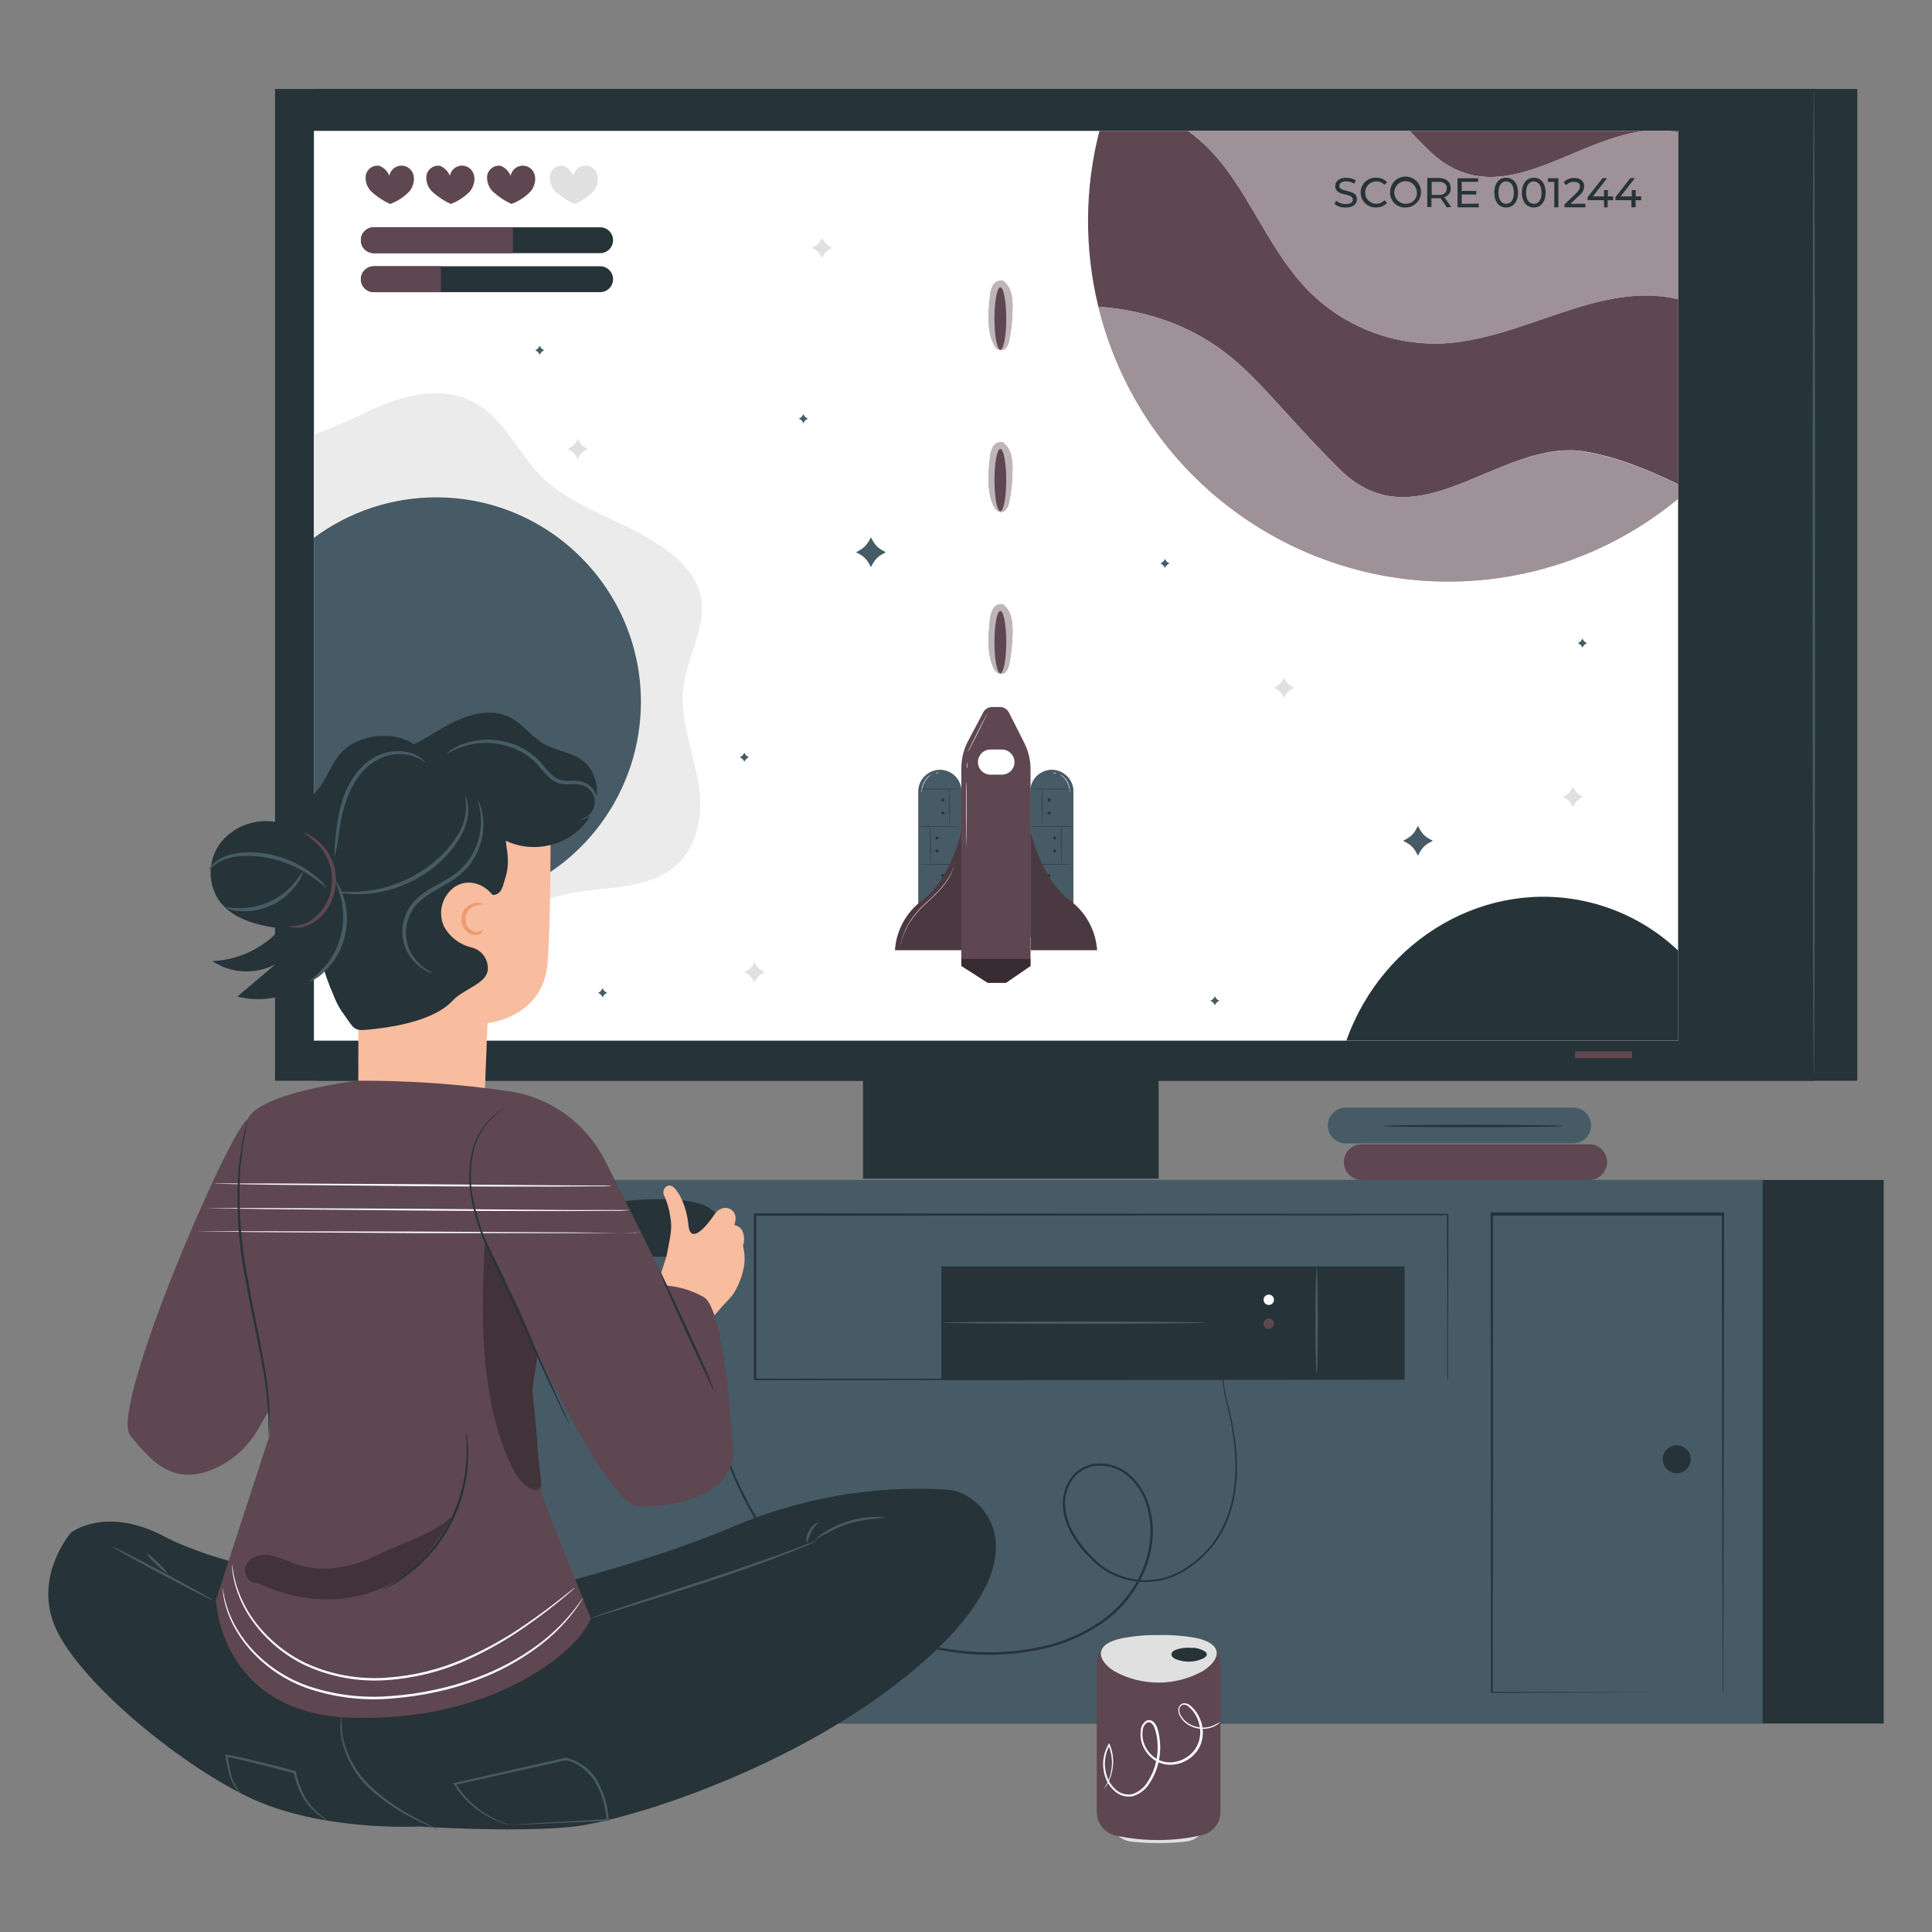 <?xml version="1.0" encoding="UTF-8"?>
<svg xmlns="http://www.w3.org/2000/svg" id="uuid-c11bdc8e-ed9c-4bff-8d28-795d644dba48" viewBox="0 0 500 500">
  <rect x="0" y="0" width="500" height="500" fill="#808080" stroke="none"/>
  <defs>
    <style>.uuid-f61de275-f380-4f51-945d-324074ee5904{opacity:.6;}.uuid-dfbd1ce9-da7d-481c-8c0c-166518b81067{fill:#f8bc9e;}.uuid-ff55aa38-3283-4b4d-9b7c-66d04f8b2954{fill:#fff;}.uuid-429458af-f05d-4bcc-a7e0-f0a11ec6ffc1{fill:#fbfbfb;}.uuid-2c76b6f6-48b0-4219-a8e7-59b2cdcf3a4b{opacity:.4;}.uuid-fc681eca-9706-421d-8d10-c62dbc905924{opacity:.2;}.uuid-b367e1f5-e131-478c-8691-2f8d1aa6dffb{fill:#e0e0e0;}.uuid-65f6c8fb-ce1f-4e36-a1a0-32694a1c85b3{opacity:.3;}.uuid-d864a11a-e334-4a1f-bcb0-f71a593fa4a0{fill:#ebebeb;}.uuid-23271ef2-6a0c-4870-9f8b-4fd1d6c92081{fill:#010101;}.uuid-067c153b-4617-4e92-a950-434ac7c6fbd2{fill:#263339;}.uuid-f3622acf-bf0f-4f4e-a855-ac6eb5cb1927{fill:#465b65;}.uuid-ad007aa2-509e-438b-995a-5128d454607e{fill:#5e4751;}.uuid-9df4ddfb-538f-48d5-8394-a762d85de4c7{fill:#ec9b6f;}</style>
  </defs>
  <g id="uuid-ba1f2075-099f-48f3-9e04-b3796b763a14">
    <path class="uuid-ad007aa2-509e-438b-995a-5128d454607e" d="M411.29,305.38h-58.89c-2.55,0-4.62-2.07-4.62-4.62h0c0-2.55,2.07-4.62,4.62-4.62h58.89c2.55,0,4.62,2.07,4.62,4.62h0c0,2.55-2.07,4.62-4.62,4.62h0Z"></path>
    <path class="uuid-f3622acf-bf0f-4f4e-a855-ac6eb5cb1927" d="M407.15,295.9h-58.88c-2.55,0-4.62-2.07-4.63-4.63h0c0-2.55,2.08-4.62,4.63-4.62h58.88c2.55,0,4.62,2.06,4.63,4.62h0c0,2.55-2.07,4.62-4.63,4.63Z"></path>
    <path class="uuid-067c153b-4617-4e92-a950-434ac7c6fbd2" d="M404.49,291.4c0,.17-10.42.31-23.28.31s-23.28-.14-23.28-.31,10.42-.31,23.28-.31,23.28.14,23.28.31Z"></path>
    <rect class="uuid-067c153b-4617-4e92-a950-434ac7c6fbd2" x="119.62" y="305.38" width="367.88" height="140.66"></rect>
    <rect class="uuid-f3622acf-bf0f-4f4e-a855-ac6eb5cb1927" x="88.29" y="305.38" width="367.88" height="140.66"></rect>
    <path class="uuid-067c153b-4617-4e92-a950-434ac7c6fbd2" d="M374.55,357.08v-11.28c0-7.31,0-17.98-.09-31.47l.18.18-179.25.13h0l.31-.31v42.75l-.3-.31,127.85.14,37.7.08h13.7-13.56l-37.63.08-128.06.13h-.31v-43.19h.32l179.25.12h.19v.19c0,13.54-.08,24.25-.11,31.58v10.47c0,.5-.19.71-.19.71Z"></path>
    <rect class="uuid-067c153b-4617-4e92-a950-434ac7c6fbd2" x="243.61" y="327.75" width="119.9" height="29.33"></rect>
    <path class="uuid-f3622acf-bf0f-4f4e-a855-ac6eb5cb1927" d="M340.75,355.7c-.17,0-.31-6.17-.31-13.79s.14-13.8.31-13.8.31,6.17.31,13.8-.13,13.79-.31,13.79Z"></path>
    <path class="uuid-f3622acf-bf0f-4f4e-a855-ac6eb5cb1927" d="M311.85,342.31c0,.17-15.22.31-34,.31s-34.01-.14-34.01-.31,15.23-.31,34.01-.31,34,.13,34,.31Z"></path>
    <path class="uuid-429458af-f05d-4bcc-a7e0-f0a11ec6ffc1" d="M327.51,335.34c-.58.47-.67,1.32-.2,1.89.47.58,1.32.67,1.89.2.58-.47.67-1.32.2-1.89-.36-.44-.96-.61-1.49-.42"></path>
    <path class="uuid-ad007aa2-509e-438b-995a-5128d454607e" d="M327.51,341.47c-.6.46-.71,1.32-.25,1.92.46.6,1.32.71,1.92.25.6-.46.71-1.32.25-1.92-.35-.46-.96-.65-1.52-.47"></path>
    <path class="uuid-067c153b-4617-4e92-a950-434ac7c6fbd2" d="M320.79,346.93c-.98.66-1.82,1.52-2.46,2.53-.76,1.22-1.27,2.58-1.51,4-.31,1.94-.28,3.92.08,5.84.34,2.18,1.04,4.56,1.63,7.21.65,2.87,1.11,5.77,1.38,8.7.32,3.38.27,6.78-.15,10.14-.47,3.78-1.6,7.45-3.33,10.85-.99,1.81-2.18,3.51-3.54,5.05-1.43,1.61-3.04,3.04-4.8,4.26-7.92,5.97-19.07,5.02-25.87-2.2-1.84-1.76-3.43-3.77-4.72-5.97-1.38-2.26-2.21-4.82-2.42-7.46-.18-2.75.62-5.47,2.27-7.68,1.78-2.23,4.5-3.5,7.35-3.45,2.88,0,5.66,1.08,7.8,3.01,2.14,1.96,3.74,4.44,4.65,7.19.93,2.78,1.33,5.71,1.18,8.64-.18,2.96-.84,5.88-1.97,8.63-2.3,5.64-6.19,10.48-11.2,13.94-5.01,3.4-10.66,5.73-16.61,6.87-5.74,1.14-11.61,1.49-17.45,1.03-11.05-.83-21.75-4.23-31.26-9.92-8.6-5.17-15.96-12.15-21.58-20.46-4.84-7.24-8.67-15.1-11.38-23.37-2.24-6.8-3.99-13.76-5.22-20.81-1.18-6.22-1.82-11.63-2.36-16.04s-.87-7.85-1.11-10.18l-.26-2.66c-.06-.59-.07-.9-.07-.9,0,0,.06.3.13.9s.19,1.49.32,2.64l1.18,10.16c.58,4.4,1.31,9.8,2.46,15.99,1.29,7.02,3.08,13.94,5.35,20.7,2.72,8.22,6.56,16.03,11.39,23.21,5.59,8.24,12.91,15.15,21.45,20.27,9.44,5.64,20.06,9.01,31.02,9.84,5.78.46,11.6.11,17.28-1.03,5.86-1.12,11.44-3.42,16.37-6.78,4.91-3.39,8.73-8.13,10.99-13.66,1.1-2.69,1.75-5.54,1.92-8.44.15-2.85-.23-5.7-1.12-8.4-.87-2.66-2.41-5.05-4.47-6.94-2.03-1.83-4.67-2.85-7.4-2.87-2.68-.07-5.24,1.13-6.92,3.22-1.56,2.1-2.33,4.68-2.15,7.29.21,2.56,1.02,5.03,2.36,7.21,1.27,2.17,2.83,4.16,4.64,5.9,6.6,7.08,17.48,8.02,25.2,2.18,1.73-1.19,3.32-2.59,4.72-4.16,1.33-1.52,2.49-3.18,3.45-4.96,1.73-3.35,2.85-6.97,3.33-10.71.43-3.33.5-6.7.2-10.05-.24-2.92-.69-5.82-1.33-8.68-.57-2.63-1.24-5.03-1.57-7.24-.34-1.95-.34-3.95,0-5.9.26-1.43.8-2.8,1.59-4.03.48-.75,1.09-1.42,1.79-1.97.23-.21.48-.39.74-.55Z"></path>
    <path class="uuid-067c153b-4617-4e92-a950-434ac7c6fbd2" d="M445.81,438.11v-9.27c0-5.98,0-14.7-.07-25.66,0-21.91-.08-52.82-.14-88.86l.28.28h-59.8l.31-.31c0,47.88,0,91.47-.07,123.78l-.24-.22,43.68.13h16.12-15.98l-43.83.13h-.22v-.24c0-32.31,0-75.9-.08-123.78v-.31h60.41v.3c0,36.12-.11,67.09-.14,89.06,0,10.93,0,19.62-.08,25.59v8.55c0,.4-.14.83-.14.83Z"></path>
    <path class="uuid-067c153b-4617-4e92-a950-434ac7c6fbd2" d="M437.54,377.67c0,1.99-1.62,3.61-3.61,3.61-1.99,0-3.61-1.62-3.61-3.61s1.62-3.61,3.61-3.61c0,0,0,0,.01,0,1.96-.03,3.57,1.53,3.6,3.48,0,.04,0,.09,0,.13Z"></path>
    <rect class="uuid-067c153b-4617-4e92-a950-434ac7c6fbd2" x="223.36" y="221.86" width="76.49" height="83.18"></rect>
    <rect class="uuid-067c153b-4617-4e92-a950-434ac7c6fbd2" x="82.1" y="23.02" width="398.56" height="256.67"></rect>
    <rect class="uuid-067c153b-4617-4e92-a950-434ac7c6fbd2" x="71.18" y="23.02" width="398.56" height="256.67"></rect>
    <path class="uuid-f3622acf-bf0f-4f4e-a855-ac6eb5cb1927" d="M469.42,23.02c.17,0,.31,57.21.31,127.76s-.14,127.78-.31,127.78-.32-57.2-.32-127.78.15-127.76.32-127.76Z"></path>
    <rect class="uuid-ff55aa38-3283-4b4d-9b7c-66d04f8b2954" x="81.24" y="33.87" width="353.05" height="235.45"></rect>
    <path class="uuid-ad007aa2-509e-438b-995a-5128d454607e" d="M248.8,242.52h-11.11v-37.7c0-3.07,2.49-5.56,5.56-5.56h0c3.06,0,5.55,2.48,5.55,5.55h0v37.71Z"></path>
    <path class="uuid-f3622acf-bf0f-4f4e-a855-ac6eb5cb1927" d="M248.8,242.52h-11.11v-37.7c0-3.07,2.49-5.56,5.56-5.56h0c3.06,0,5.55,2.48,5.55,5.55h0v37.71Z"></path>
    <path class="uuid-067c153b-4617-4e92-a950-434ac7c6fbd2" d="M248.8,204.21s-2.48.07-5.54.07-5.54,0-5.54-.07,2.48-.07,5.54-.07,5.54.02,5.54.07Z"></path>
    <path class="uuid-067c153b-4617-4e92-a950-434ac7c6fbd2" d="M248.8,213.84s-2.48.07-5.54.07-5.54,0-5.54-.07,2.48-.07,5.54-.07,5.54.04,5.54.07Z"></path>
    <path class="uuid-067c153b-4617-4e92-a950-434ac7c6fbd2" d="M245.71,213.84s-.07-2.15-.07-4.82,0-4.8.07-4.8.08,2.15.08,4.8-.04,4.82-.08,4.82Z"></path>
    <path class="uuid-067c153b-4617-4e92-a950-434ac7c6fbd2" d="M244.42,207.01c0,.22-.17.39-.39.39s-.39-.17-.39-.39.17-.39.39-.39h0c.22,0,.39.17.39.39Z"></path>
    <path class="uuid-067c153b-4617-4e92-a950-434ac7c6fbd2" d="M244.42,210.39c0,.22-.17.39-.39.39s-.39-.17-.39-.39.17-.39.39-.39h0c.22,0,.39.17.39.39Z"></path>
    <path class="uuid-067c153b-4617-4e92-a950-434ac7c6fbd2" d="M248.8,233.42s-2.48.07-5.54.07-5.54,0-5.54-.07,2.48-.07,5.54-.07,5.54.02,5.54.07Z"></path>
    <path class="uuid-067c153b-4617-4e92-a950-434ac7c6fbd2" d="M245.71,233.42s-.07-2.16-.07-4.82,0-4.82.07-4.82.08,2.16.08,4.82-.04,4.82-.08,4.82Z"></path>
    <path class="uuid-067c153b-4617-4e92-a950-434ac7c6fbd2" d="M244.42,226.6c0,.22-.19.38-.4.38s-.38-.19-.38-.4c0-.21.18-.38.39-.38.22,0,.39.17.39.39,0,0,0,0,0,.01Z"></path>
    <path class="uuid-067c153b-4617-4e92-a950-434ac7c6fbd2" d="M244.42,229.92c0,.22-.19.38-.4.38s-.38-.19-.38-.4c0-.21.18-.38.39-.38.22,0,.39.17.39.39,0,0,0,0,0,.01Z"></path>
    <path class="uuid-067c153b-4617-4e92-a950-434ac7c6fbd2" d="M237.72,223.72s2.48-.07,5.54-.07,5.54,0,5.54.07-2.48.07-5.54.07-5.54-.04-5.54-.07Z"></path>
    <path class="uuid-067c153b-4617-4e92-a950-434ac7c6fbd2" d="M240.8,223.72s-.07-2.16-.07-4.82,0-4.82.07-4.82.07,2.16.07,4.82-.02,4.82-.07,4.82Z"></path>
    <path class="uuid-067c153b-4617-4e92-a950-434ac7c6fbd2" d="M242.1,216.89c.04.22.25.36.46.33.17-.03.3-.16.33-.33-.04-.22-.25-.36-.46-.33-.17.03-.3.16-.33.33Z"></path>
    <path class="uuid-067c153b-4617-4e92-a950-434ac7c6fbd2" d="M242.1,220.22c0,.22.18.4.4.4.22,0,.4-.18.4-.4s-.18-.4-.4-.4h0c-.22,0-.4.18-.4.4Z"></path>
    <path class="uuid-429458af-f05d-4bcc-a7e0-f0a11ec6ffc1" d="M238.42,205.16v-.22c0-.14,0-.34.07-.59.11-.66.32-1.3.61-1.9.16-.33.36-.64.59-.93.19-.24.4-.45.64-.65l.28-.2.22-.13.2-.09s-.26.18-.64.51c-.22.2-.42.42-.6.65-.22.29-.41.59-.57.91-.29.59-.5,1.21-.64,1.85-.04.27-.1.54-.18.8Z"></path>
    <path class="uuid-429458af-f05d-4bcc-a7e0-f0a11ec6ffc1" d="M242.92,199.97s-.17.11-.39.14-.4,0-.41,0,.18-.11.39-.14.41-.04.41,0Z"></path>
    <path class="uuid-ad007aa2-509e-438b-995a-5128d454607e" d="M266.66,242.52h11.11v-37.7c0-3.06-2.47-5.55-5.54-5.56,0,0,0,0-.01,0h0c-3.07,0-5.56,2.49-5.56,5.56v37.7Z"></path>
    <path class="uuid-f3622acf-bf0f-4f4e-a855-ac6eb5cb1927" d="M266.66,242.52h11.11v-37.7c0-3.06-2.47-5.55-5.54-5.56,0,0,0,0-.01,0h0c-3.07,0-5.56,2.49-5.56,5.56v37.7Z"></path>
    <path class="uuid-067c153b-4617-4e92-a950-434ac7c6fbd2" d="M266.66,204.21s2.48-.07,5.54-.07,5.54,0,5.54.07-2.47.07-5.54.07-5.54-.04-5.54-.07Z"></path>
    <path class="uuid-067c153b-4617-4e92-a950-434ac7c6fbd2" d="M266.66,213.84s2.48-.07,5.54-.07,5.54,0,5.54.07-2.47.07-5.54.07-5.54.02-5.54-.07Z"></path>
    <path class="uuid-067c153b-4617-4e92-a950-434ac7c6fbd2" d="M269.74,213.84s-.07-2.15-.07-4.82,0-4.8.07-4.8.07,2.15.07,4.8-.02,4.82-.07,4.82Z"></path>
    <path class="uuid-067c153b-4617-4e92-a950-434ac7c6fbd2" d="M271.11,207.01c0,.22.17.39.39.39s.39-.17.39-.39-.17-.39-.39-.39-.39.17-.39.39Z"></path>
    <path class="uuid-067c153b-4617-4e92-a950-434ac7c6fbd2" d="M271.11,210.39c0,.22.17.39.39.39s.39-.17.39-.39-.17-.39-.39-.39-.39.17-.39.39Z"></path>
    <path class="uuid-067c153b-4617-4e92-a950-434ac7c6fbd2" d="M266.66,233.42s2.48-.07,5.54-.07,5.54,0,5.54.07-2.47.07-5.54.07-5.54-.04-5.54-.07Z"></path>
    <path class="uuid-067c153b-4617-4e92-a950-434ac7c6fbd2" d="M269.74,233.42s-.07-2.16-.07-4.82,0-4.82.07-4.82.07,2.16.07,4.82-.02,4.82-.07,4.82Z"></path>
    <path class="uuid-067c153b-4617-4e92-a950-434ac7c6fbd2" d="M271.11,226.6c0,.22.17.39.39.39.22-.04.36-.25.33-.46-.03-.17-.16-.3-.33-.33-.22,0-.39.17-.39.39,0,0,0,0,0,.01Z"></path>
    <path class="uuid-067c153b-4617-4e92-a950-434ac7c6fbd2" d="M271.11,229.92c0,.22.17.39.39.39.22-.04.36-.25.33-.46-.03-.17-.16-.3-.33-.33-.22,0-.39.17-.39.39,0,0,0,0,0,.01Z"></path>
    <path class="uuid-067c153b-4617-4e92-a950-434ac7c6fbd2" d="M277.73,223.72s-2.48.07-5.54.07-5.54,0-5.54-.07,2.48-.07,5.54-.07,5.54.02,5.54.07Z"></path>
    <path class="uuid-067c153b-4617-4e92-a950-434ac7c6fbd2" d="M274.65,223.72s-.08-2.16-.08-4.82,0-4.82.08-4.82.07,2.16.07,4.82-.07,4.82-.07,4.82Z"></path>
    <path class="uuid-067c153b-4617-4e92-a950-434ac7c6fbd2" d="M273.35,216.89c0,.22-.17.39-.39.39s-.39-.17-.39-.39.17-.39.39-.39c.21,0,.38.16.39.37,0,0,0,.02,0,.02Z"></path>
    <path class="uuid-067c153b-4617-4e92-a950-434ac7c6fbd2" d="M273.35,220.22c0,.22-.17.39-.39.39-.22-.04-.36-.25-.33-.46.03-.17.16-.3.33-.33.22,0,.39.17.39.39,0,0,0,0,0,.01Z"></path>
    <path class="uuid-ff55aa38-3283-4b4d-9b7c-66d04f8b2954" d="M277.01,205.16c-.08-.26-.13-.53-.18-.8-.14-.64-.35-1.26-.64-1.85-.17-.32-.36-.62-.57-.91-.18-.23-.38-.45-.6-.65-.38-.33-.66-.48-.65-.51.07.02.15.05.21.09l.22.13c.09.06.18.13.27.2.24.19.45.41.64.65.23.29.44.6.6.93.29.6.49,1.24.6,1.9.04.2.07.39.08.59v.22Z"></path>
    <path class="uuid-ff55aa38-3283-4b4d-9b7c-66d04f8b2954" d="M272.55,199.97h.4c.21,0,.4.09.39.14s-.19,0-.41,0-.39-.09-.38-.14Z"></path>
    <path class="uuid-ad007aa2-509e-438b-995a-5128d454607e" d="M254.44,184.42l-3.9,7.34c-1.15,2.18-1.75,4.61-1.75,7.08v51.16l6.83,4.37h4.72l6.36-4.37v-50.97c0-2.35-.55-4.67-1.61-6.76l-3.97-7.85c-.45-.89-1.36-1.46-2.36-1.45h-1.96c-1.01,0-1.93.56-2.38,1.45Z"></path>
    <path class="uuid-ad007aa2-509e-438b-995a-5128d454607e" d="M248.8,245.9h-17.18c.34-5.18,2.98-9.94,7.19-12.98,7.18-5.39,9.99-17.59,9.99-17.59v30.57Z"></path>
    <path class="uuid-ad007aa2-509e-438b-995a-5128d454607e" d="M266.73,245.9h17.19c-.34-5.18-2.98-9.94-7.19-12.98-7.19-5.39-10-17.59-10-17.59v30.57Z"></path>
    <g class="uuid-fc681eca-9706-421d-8d10-c62dbc905924">
      <path class="uuid-23271ef2-6a0c-4870-9f8b-4fd1d6c92081" d="M248.8,245.9h-17.18c.34-5.18,2.98-9.94,7.19-12.98,7.18-5.39,9.99-17.59,9.99-17.59v30.57Z"></path>
    </g>
    <g class="uuid-fc681eca-9706-421d-8d10-c62dbc905924">
      <path class="uuid-23271ef2-6a0c-4870-9f8b-4fd1d6c92081" d="M266.73,245.9h17.19c-.34-5.18-2.98-9.94-7.19-12.98-7.19-5.39-10-17.59-10-17.59v30.57Z"></path>
    </g>
    <path class="uuid-429458af-f05d-4bcc-a7e0-f0a11ec6ffc1" d="M250.06,219.15s-.07-3.78-.07-8.43,0-8.44.07-8.44.08,3.78.08,8.44-.04,8.43-.08,8.43Z"></path>
    <ellipse class="uuid-429458af-f05d-4bcc-a7e0-f0a11ec6ffc1" cx="250.25" cy="198.04" rx=".07" ry=".77"></ellipse>
    <path class="uuid-429458af-f05d-4bcc-a7e0-f0a11ec6ffc1" d="M255.76,184.21s-1.18,2.36-2.62,5.28c-1.44,2.92-2.71,5.22-2.75,5.19s1.18-2.36,2.62-5.26c1.44-2.9,2.75-5.22,2.75-5.21Z"></path>
    <path class="uuid-429458af-f05d-4bcc-a7e0-f0a11ec6ffc1" d="M246.94,223.37s0,.05,0,.07v.2l-.06.32c-.02.14-.06.29-.11.42-.24.91-.6,1.78-1.06,2.6-.7,1.2-1.53,2.32-2.48,3.34-1.05,1.18-2.36,2.36-3.65,3.54-1.25,1.14-2.39,2.41-3.4,3.77-.43.6-.82,1.22-1.18,1.85-.33.61-.63,1.18-.85,1.72-.38.86-.67,1.74-.89,2.66-.08.32-.12.58-.15.74v.2s0,.04,0,.06v-.26c0-.18,0-.44.13-.76.2-.92.48-1.82.85-2.68.24-.6.53-1.19.85-1.75.36-.65.75-1.28,1.18-1.88,1-1.38,2.15-2.65,3.41-3.79,1.33-1.18,2.59-2.36,3.65-3.54.95-1.01,1.78-2.12,2.48-3.32.47-.8.84-1.66,1.11-2.55l.12-.42c0-.13,0-.22.07-.32v-.19l-.02-.05Z"></path>
    <path class="uuid-ff55aa38-3283-4b4d-9b7c-66d04f8b2954" d="M259.3,200.48h-2.96c-1.79,0-3.25-1.45-3.25-3.25h0c0-1.79,1.45-3.25,3.25-3.25h2.96c1.79,0,3.25,1.45,3.25,3.25h0c0,1.79-1.45,3.25-3.25,3.25h0Z"></path>
    <g class="uuid-2c76b6f6-48b0-4219-a8e7-59b2cdcf3a4b">
      <polyline class="uuid-23271ef2-6a0c-4870-9f8b-4fd1d6c92081" points="248.8 249.97 255.63 254.34 260.36 254.34 266.73 249.97 266.73 248.17 248.8 248.17 248.8 249.97"></polyline>
    </g>
    <path class="uuid-ad007aa2-509e-438b-995a-5128d454607e" d="M259.5,114.47c-1.04-.2-2.08.31-2.56,1.25-.46.91-.73,1.91-.77,2.93-.41,3.94-.76,8.07.73,11.8.42,1.03,1.18,2.16,2.36,2.04s1.71-1.52,1.95-2.69c.52-2.66.8-5.37.83-8.09.06-1.37-.07-2.74-.41-4.07-.35-1.34-1.16-2.51-2.29-3.31"></path>
    <g class="uuid-f61de275-f380-4f51-945d-324074ee5904">
      <path class="uuid-ff55aa38-3283-4b4d-9b7c-66d04f8b2954" d="M259.5,114.47c-1.04-.2-2.08.31-2.56,1.25-.46.91-.73,1.91-.77,2.93-.41,3.94-.76,8.07.73,11.8.42,1.03,1.18,2.16,2.36,2.04s1.71-1.52,1.95-2.69c.52-2.66.8-5.37.83-8.09.06-1.37-.07-2.74-.41-4.07-.35-1.34-1.16-2.51-2.29-3.31"></path>
    </g>
    <path class="uuid-ad007aa2-509e-438b-995a-5128d454607e" d="M258.89,116.19c.85,0,1.53,3.61,1.53,8.06s-.68,8.07-1.53,8.07-1.53-3.61-1.53-8.07.68-8.06,1.53-8.06Z"></path>
    <path class="uuid-ad007aa2-509e-438b-995a-5128d454607e" d="M259.5,156.4c-1.03-.18-2.06.32-2.55,1.24-.46.91-.73,1.92-.77,2.94-.41,3.94-.76,8.07.73,11.8.42,1.03,1.18,2.16,2.36,2.04s1.71-1.52,1.95-2.69c.52-2.66.8-5.37.83-8.09.06-1.37-.07-2.74-.41-4.07-.35-1.34-1.16-2.51-2.29-3.31"></path>
    <g class="uuid-f61de275-f380-4f51-945d-324074ee5904">
      <path class="uuid-ff55aa38-3283-4b4d-9b7c-66d04f8b2954" d="M259.5,156.4c-1.03-.18-2.06.32-2.55,1.24-.46.91-.73,1.92-.77,2.94-.41,3.94-.76,8.07.73,11.8.42,1.03,1.18,2.16,2.36,2.04s1.71-1.52,1.95-2.69c.52-2.66.8-5.37.83-8.09.06-1.37-.07-2.74-.41-4.07-.35-1.34-1.16-2.51-2.29-3.31"></path>
    </g>
    <path class="uuid-ad007aa2-509e-438b-995a-5128d454607e" d="M258.89,158.12c.85,0,1.53,3.61,1.53,8.06s-.68,8.06-1.53,8.06-1.53-3.54-1.53-8.06.68-8.06,1.53-8.06Z"></path>
    <path class="uuid-ad007aa2-509e-438b-995a-5128d454607e" d="M259.5,72.66c-1.03-.18-2.06.32-2.55,1.24-.46.91-.73,1.92-.77,2.94-.41,3.94-.76,8.07.73,11.75.42,1.04,1.18,2.17,2.36,2.05s1.71-1.52,1.95-2.69c.52-2.66.8-5.37.83-8.09.07-1.36-.06-2.72-.39-4.04-.35-1.34-1.16-2.51-2.29-3.31"></path>
    <g class="uuid-f61de275-f380-4f51-945d-324074ee5904">
      <path class="uuid-ff55aa38-3283-4b4d-9b7c-66d04f8b2954" d="M259.5,72.66c-1.03-.18-2.06.32-2.55,1.24-.46.91-.73,1.92-.77,2.94-.41,3.94-.76,8.07.73,11.75.42,1.04,1.18,2.17,2.36,2.05s1.71-1.52,1.95-2.69c.52-2.66.8-5.37.83-8.09.07-1.36-.06-2.72-.39-4.04-.35-1.34-1.16-2.51-2.29-3.31"></path>
    </g>
    <path class="uuid-ad007aa2-509e-438b-995a-5128d454607e" d="M258.89,74.37c.85,0,1.53,3.61,1.53,8.07s-.68,8.06-1.53,8.06-1.53-3.61-1.53-8.06.68-8.07,1.53-8.07Z"></path>
    <path class="uuid-067c153b-4617-4e92-a950-434ac7c6fbd2" d="M155.31,65.52h-58.57c-1.85,0-3.35-1.5-3.35-3.35h0c0-1.85,1.5-3.35,3.35-3.35h58.57c1.85,0,3.35,1.5,3.35,3.35h0c0,1.85-1.5,3.35-3.35,3.35Z"></path>
    <path class="uuid-ad007aa2-509e-438b-995a-5128d454607e" d="M132.73,65.52h-35.99c-1.85,0-3.35-1.5-3.35-3.35h0c0-1.85,1.5-3.35,3.35-3.35h35.99v6.7Z"></path>
    <path class="uuid-067c153b-4617-4e92-a950-434ac7c6fbd2" d="M155.31,75.61h-58.57c-1.85,0-3.35-1.5-3.35-3.35h0c0-1.85,1.5-3.35,3.35-3.35h58.57c1.85,0,3.35,1.5,3.35,3.35h0c0,1.85-1.5,3.35-3.35,3.35Z"></path>
    <path class="uuid-ad007aa2-509e-438b-995a-5128d454607e" d="M114.11,75.61h-17.35c-1.85,0-3.35-1.5-3.35-3.35h0c0-1.85,1.5-3.35,3.35-3.35h17.35v6.7Z"></path>
    <path class="uuid-ad007aa2-509e-438b-995a-5128d454607e" d="M100.91,52.78c-1.66-.77-3.21-1.78-4.58-3-1.24-1.08-1.87-2.69-1.69-4.32.27-1.68,1.85-2.82,3.53-2.55,0,0,0,0,0,0,1.19.46,2.13,1.4,2.6,2.59.3-1.73,1.94-2.89,3.67-2.59.66.11,1.27.43,1.74.92,1.44,1.45,1.11,4-.15,5.61-1.4,1.5-3.13,2.65-5.06,3.35"></path>
    <path class="uuid-ad007aa2-509e-438b-995a-5128d454607e" d="M116.62,52.78c-1.66-.78-3.2-1.79-4.58-3-1.24-1.08-1.86-2.69-1.68-4.32.27-1.66,1.82-2.8,3.48-2.55,1.18.46,2.12,1.4,2.59,2.59.3-1.73,1.94-2.89,3.67-2.59.66.11,1.27.43,1.74.92,1.44,1.45,1.11,4-.15,5.61-1.4,1.5-3.13,2.65-5.06,3.35"></path>
    <path class="uuid-ad007aa2-509e-438b-995a-5128d454607e" d="M132.35,52.78c-1.67-.77-3.21-1.78-4.59-3-1.23-1.08-1.86-2.69-1.68-4.32.27-1.66,1.82-2.8,3.48-2.55,1.18.46,2.12,1.4,2.59,2.59.23-1.17,1.07-2.12,2.2-2.49,1.14-.34,2.37-.03,3.21.81,1.44,1.45,1.11,4-.14,5.61-1.4,1.5-3.13,2.65-5.06,3.35"></path>
    <path class="uuid-b367e1f5-e131-478c-8691-2f8d1aa6dffb" d="M148.57,52.78c-1.66-.78-3.2-1.79-4.58-3-1.23-1.08-1.86-2.69-1.68-4.32.27-1.66,1.82-2.8,3.48-2.55,1.18.46,2.12,1.4,2.59,2.59.23-1.17,1.07-2.12,2.2-2.49,1.14-.34,2.37-.03,3.21.81,1.44,1.45,1.11,4-.15,5.61-1.4,1.5-3.13,2.65-5.06,3.35"></path>
    <path class="uuid-b367e1f5-e131-478c-8691-2f8d1aa6dffb" d="M149.52,113.59l.35.65c.37.68.93,1.24,1.61,1.62l.66.35-.66.35c-.68.37-1.23.93-1.61,1.61l-.35.66-.35-.66c-.38-.68-.94-1.24-1.62-1.61l-.65-.35.65-.35c.68-.37,1.24-.94,1.62-1.62l.35-.65Z"></path>
    <path class="uuid-b367e1f5-e131-478c-8691-2f8d1aa6dffb" d="M332.31,175.37l.35.65c.38.68.94,1.24,1.62,1.61l.65.35-.65.37c-.68.37-1.24.93-1.62,1.61l-.35.65-.35-.65c-.38-.68-.94-1.24-1.62-1.61l-.65-.37.65-.35c.68-.37,1.24-.93,1.62-1.61l.35-.65Z"></path>
    <path class="uuid-f3622acf-bf0f-4f4e-a855-ac6eb5cb1927" d="M225.39,139.06l.53.97c.55.99,1.37,1.81,2.36,2.36l.96.53-.96.52c-.99.55-1.81,1.37-2.36,2.36l-.53.97-.52-.97c-.55-.99-1.37-1.81-2.36-2.36l-.97-.52.97-.53c.99-.55,1.81-1.37,2.36-2.36l.52-.97Z"></path>
    <path class="uuid-f3622acf-bf0f-4f4e-a855-ac6eb5cb1927" d="M366.97,213.74l.53.97c.54,1,1.36,1.82,2.36,2.36l.96.52-.96.53c-1,.54-1.82,1.36-2.36,2.36l-.53.97-.53-.97c-.54-1-1.36-1.82-2.36-2.36l-.96-.53.96-.52c1-.54,1.82-1.36,2.36-2.36l.53-.97Z"></path>
    <path class="uuid-f3622acf-bf0f-4f4e-a855-ac6eb5cb1927" d="M155.96,255.76l.15.3c.17.3.42.55.72.72l.3.15-.3.17c-.3.17-.55.42-.72.72l-.15.3-.17-.3c-.16-.31-.41-.56-.72-.72l-.28-.17.28-.15c.31-.16.56-.41.72-.72l.17-.3Z"></path>
    <path class="uuid-f3622acf-bf0f-4f4e-a855-ac6eb5cb1927" d="M192.63,194.81l.17.28c.16.31.41.56.72.72l.28.17-.28.15c-.3.17-.55.42-.72.72l-.17.3-.15-.3c-.17-.3-.42-.55-.72-.72l-.3-.15.3-.17c.3-.17.55-.42.72-.72l.15-.28Z"></path>
    <path class="uuid-f3622acf-bf0f-4f4e-a855-ac6eb5cb1927" d="M314.4,257.82l.17.3c.17.3.42.55.72.72l.3.15-.3.17c-.31.16-.56.41-.72.72l-.17.28-.15-.28c-.16-.31-.41-.56-.72-.72l-.3-.17.3-.15c.3-.17.55-.42.72-.72l.15-.3Z"></path>
    <path class="uuid-f3622acf-bf0f-4f4e-a855-ac6eb5cb1927" d="M301.47,144.64l.17.3c.17.3.42.55.72.72l.3.15-.3.17c-.31.16-.56.41-.72.72l-.17.28-.15-.28c-.16-.31-.41-.56-.72-.72l-.3-.17.3-.15c.3-.17.55-.42.72-.72l.15-.3Z"></path>
    <path class="uuid-f3622acf-bf0f-4f4e-a855-ac6eb5cb1927" d="M409.52,165.28l.17.28c.16.31.41.56.72.72l.28.17-.28.15c-.3.17-.55.42-.72.72l-.17.3-.15-.3c-.17-.3-.42-.55-.72-.72l-.3-.15.3-.17c.3-.17.55-.42.72-.72l.15-.28Z"></path>
    <path class="uuid-f3622acf-bf0f-4f4e-a855-ac6eb5cb1927" d="M207.91,107.17l.17.3c.16.31.41.56.72.72l.3.17-.3.15c-.31.16-.56.41-.72.72l-.17.3-.15-.3c-.16-.31-.41-.56-.72-.72l-.3-.15.3-.17c.31-.16.56-.41.72-.72l.15-.3Z"></path>
    <path class="uuid-f3622acf-bf0f-4f4e-a855-ac6eb5cb1927" d="M139.67,89.47l.17.3c.16.31.41.56.72.72l.3.15-.3.17c-.31.16-.56.41-.72.72l-.17.3-.15-.3c-.16-.31-.41-.56-.72-.72l-.3-.17.3-.15c.31-.16.56-.41.72-.72l.15-.3Z"></path>
    <path class="uuid-b367e1f5-e131-478c-8691-2f8d1aa6dffb" d="M195.25,249l.35.65c.38.68.94,1.24,1.62,1.61l.65.37-.65.35c-.68.37-1.24.93-1.62,1.61l-.35.65-.35-.65c-.38-.68-.94-1.24-1.62-1.61l-.65-.35.65-.37c.68-.37,1.24-.93,1.62-1.61l.35-.65Z"></path>
    <path class="uuid-b367e1f5-e131-478c-8691-2f8d1aa6dffb" d="M407.07,203.6l.35.65c.37.68.93,1.24,1.61,1.62l.66.35-.66.35c-.68.38-1.24.94-1.61,1.62l-.35.65-.35-.65c-.37-.68-.94-1.24-1.62-1.62l-.65-.35.65-.35c.68-.37,1.24-.94,1.62-1.62l.35-.65Z"></path>
    <path class="uuid-b367e1f5-e131-478c-8691-2f8d1aa6dffb" d="M212.76,61.51l.37.65c.37.68.92,1.25,1.61,1.62l.65.35-.65.35c-.68.37-1.24.93-1.61,1.61l-.37.66-.35-.66c-.37-.68-.93-1.23-1.61-1.61l-.66-.35.66-.35c.68-.38,1.24-.94,1.61-1.62l.35-.65Z"></path>
    <path class="uuid-d864a11a-e334-4a1f-bcb0-f71a593fa4a0" d="M125.7,243.16c5.63-3.35,10.12-8.02,16.46-10.45,9.16-3.54,20.78-1.76,29.22-6.28,8.91-4.72,10.78-14.7,9.44-23.21-1.33-8.51-5.02-16.9-3.94-25.43,1.05-8.26,6.49-16.31,4.24-24.4-2.03-7.27-9.86-12.55-17.79-16.53s-16.64-7.25-22.63-12.98c-7.52-7.21-10.87-18.2-21.94-21.33-7.78-2.21-16.31.55-23.45,3.85-4.56,2.31-9.25,4.34-14.06,6.08v26.63c23.47-17.49,56.68-12.65,74.17,10.82,17.49,23.47,12.65,56.68-10.82,74.17-18.79,14.01-44.56,14.01-63.35,0v18.67c3.23,1.99,6.72,3.51,10.38,4.52,11.32,3.22,24.51,1.57,34.09-4.14Z"></path>
    <path class="uuid-ad007aa2-509e-438b-995a-5128d454607e" d="M373.87,88.86c-12.93.68-25.54-4.1-34.79-13.16-9.04-8.96-13.92-21.25-21.42-31.51-2.85-3.94-6.29-7.42-10.19-10.33h-22.94c-3.84,14.91-3.93,30.54-.28,45.51,6.37.44,12.65,1.78,18.64,4,18.67,7.35,23.4,17.71,43.68,37.95,20.28,20.24,41.74-8.26,63.88-4.43,7.93,1.36,16.34,4.72,23.88,8.45v-47.89c-20.11-4.92-39.77,10.16-60.46,11.4Z"></path>
    <path class="uuid-ad007aa2-509e-438b-995a-5128d454607e" d="M431.98,33.87c.4.05.79.11,1.18.18l1.11.21v-.39h-2.29Z"></path>
    <path class="uuid-ad007aa2-509e-438b-995a-5128d454607e" d="M425.74,33.87h-60.94c1.42,1.48,2.92,3.01,4.51,4.6,17.98,17.97,36.95-2.46,56.44-4.6Z"></path>
    <path class="uuid-ad007aa2-509e-438b-995a-5128d454607e" d="M431.98,33.87h-6.24c-19.52,2.15-38.49,22.57-56.47,4.6-1.57-1.57-3.08-3.11-4.51-4.6h-57.29c3.9,2.91,7.33,6.39,10.19,10.33,7.51,10.28,12.38,22.55,21.42,31.51,9.24,9.06,21.86,13.84,34.79,13.16,20.69-1.18,40.35-16.33,60.43-11.4v-43.2l-1.11-.21c-.4-.07-.8-.13-1.2-.18Z"></path>
    <g class="uuid-2c76b6f6-48b0-4219-a8e7-59b2cdcf3a4b">
      <path class="uuid-ff55aa38-3283-4b4d-9b7c-66d04f8b2954" d="M431.98,33.87h-6.24c-19.52,2.15-38.49,22.57-56.47,4.6-1.57-1.57-3.08-3.11-4.51-4.6h-57.29c3.9,2.91,7.33,6.39,10.19,10.33,7.51,10.28,12.38,22.55,21.42,31.51,9.24,9.06,21.86,13.84,34.79,13.16,20.69-1.18,40.35-16.33,60.43-11.4v-43.2l-1.11-.21c-.4-.07-.8-.13-1.2-.18Z"></path>
    </g>
    <path class="uuid-ad007aa2-509e-438b-995a-5128d454607e" d="M346.53,121.33c-20.24-20.23-24.97-30.6-43.68-37.95-5.98-2.22-12.24-3.57-18.6-4.01,12.22,50.03,62.68,80.68,112.72,68.47,13.7-3.35,26.46-9.76,37.33-18.75v-3.68c-7.54-3.74-15.95-7.08-23.88-8.45-22.14-3.84-43.64,24.62-63.88,4.38Z"></path>
    <path class="uuid-f3622acf-bf0f-4f4e-a855-ac6eb5cb1927" d="M165.88,181.68c-.01-29.27-23.75-52.99-53.02-52.98-11.4,0-22.49,3.68-31.63,10.49v84.99c23.48,17.48,56.68,12.61,74.16-10.87,6.8-9.14,10.48-20.23,10.49-31.63Z"></path>
    <path class="uuid-067c153b-4617-4e92-a950-434ac7c6fbd2" d="M348.42,269.31h85.88v-23.31c-6.37-6.03-14.2-10.32-22.72-12.43-26.58-6.59-53.71,9.21-63.15,35.74Z"></path>
    <g class="uuid-2c76b6f6-48b0-4219-a8e7-59b2cdcf3a4b">
      <path class="uuid-ff55aa38-3283-4b4d-9b7c-66d04f8b2954" d="M346.53,121.33c-20.24-20.23-24.97-30.6-43.68-37.95-5.98-2.22-12.24-3.57-18.6-4.01,12.22,50.03,62.68,80.68,112.72,68.47,13.7-3.35,26.46-9.76,37.33-18.75v-3.68c-7.54-3.74-15.95-7.08-23.88-8.45-22.14-3.84-43.64,24.62-63.88,4.38Z"></path>
    </g>
    <rect class="uuid-ad007aa2-509e-438b-995a-5128d454607e" x="407.63" y="272.09" width="14.74" height="1.79"></rect>
    <path class="uuid-067c153b-4617-4e92-a950-434ac7c6fbd2" d="M345.39,52.8l.39-.85c.7.57,1.58.88,2.49.87,1.3,0,1.85-.5,1.85-1.18,0-1.84-4.56-.67-4.56-3.47,0-1.18.91-2.16,2.88-2.16.85-.01,1.69.22,2.42.67l-.35.86c-.62-.4-1.33-.61-2.07-.61-1.27,0-1.83.53-1.83,1.18,0,1.84,4.57.68,4.57,3.45,0,1.18-.93,2.15-2.92,2.15-1.04.04-2.05-.28-2.88-.91Z"></path>
    <path class="uuid-067c153b-4617-4e92-a950-434ac7c6fbd2" d="M352.14,49.85c-.03-2.11,1.66-3.84,3.76-3.86.08,0,.15,0,.23,0,1.08-.04,2.12.39,2.86,1.18l-.7.67c-.54-.59-1.31-.91-2.11-.89-1.6,0-2.89,1.29-2.89,2.89s1.29,2.89,2.89,2.89c.8.02,1.57-.32,2.11-.91l.7.68c-.74.79-1.79,1.22-2.87,1.18-2.1.09-3.88-1.54-3.97-3.64,0-.07,0-.14,0-.2Z"></path>
    <path class="uuid-067c153b-4617-4e92-a950-434ac7c6fbd2" d="M359.76,49.85c-.08-2.21,1.64-4.07,3.85-4.15,2.21-.08,4.07,1.64,4.15,3.85.08,2.21-1.64,4.07-3.85,4.15-.05,0-.09,0-.14,0-2.12.1-3.91-1.54-4.01-3.66,0-.06,0-.13,0-.19ZM366.68,49.85c.02-1.62-1.28-2.94-2.89-2.96-1.62-.02-2.94,1.28-2.96,2.89-.02,1.62,1.28,2.94,2.89,2.96.02,0,.03,0,.05,0,1.56.07,2.88-1.13,2.95-2.69,0-.07,0-.14,0-.2h-.04Z"></path>
    <path class="uuid-067c153b-4617-4e92-a950-434ac7c6fbd2" d="M374.44,53.65l-1.63-2.36h-2.36v2.29h-1.07v-7.52h2.93c1.96,0,3.14.99,3.14,2.62.05,1.07-.63,2.04-1.65,2.36l1.78,2.53-1.13.08ZM374.44,48.75c0-1.07-.72-1.69-2.1-1.69h-1.82v3.39h1.82c1.35,0,2.07-.6,2.07-1.7h.04Z"></path>
    <path class="uuid-067c153b-4617-4e92-a950-434ac7c6fbd2" d="M382.69,52.72v.93h-5.47v-7.52h5.31v.93h-4.24v2.36h3.77v.91h-3.78v2.43l4.4-.05Z"></path>
    <path class="uuid-067c153b-4617-4e92-a950-434ac7c6fbd2" d="M386.72,49.85c0-2.46,1.31-3.86,3.07-3.86s3.07,1.4,3.07,3.86-1.31,3.85-3.07,3.85-3.07-1.36-3.07-3.85ZM391.78,49.85c0-1.92-.81-2.89-1.99-2.89s-1.99.97-1.99,2.89.81,2.89,1.99,2.89,1.99-.92,1.99-2.89Z"></path>
    <path class="uuid-067c153b-4617-4e92-a950-434ac7c6fbd2" d="M393.87,49.85c0-2.46,1.31-3.86,3.07-3.86s3.07,1.4,3.07,3.86-1.31,3.85-3.07,3.85-3.07-1.36-3.07-3.85ZM398.93,49.85c0-1.92-.83-2.89-1.99-2.89s-1.99.97-1.99,2.89.81,2.89,1.99,2.89,2.02-.92,2.02-2.89h-.02Z"></path>
    <path class="uuid-067c153b-4617-4e92-a950-434ac7c6fbd2" d="M403.31,46.13v7.52h-1.06v-6.59h-1.65v-.93h2.71Z"></path>
    <path class="uuid-067c153b-4617-4e92-a950-434ac7c6fbd2" d="M410.3,52.72v.93h-5.41v-.73l3.07-2.95c.79-.78.94-1.25.94-1.72,0-.77-.55-1.18-1.61-1.18-.73-.04-1.44.26-1.92.81l-.73-.64c.69-.79,1.7-1.22,2.75-1.18,1.57,0,2.59.81,2.59,2.1-.01.93-.45,1.79-1.18,2.36l-2.36,2.21h3.86Z"></path>
    <path class="uuid-067c153b-4617-4e92-a950-434ac7c6fbd2" d="M417.48,51.81h-1.43v1.84h-.93v-1.84h-4.25v-.78l3.86-4.92h1.18l-3.68,4.72h2.89v-1.63h1v1.63h1.36v.98Z"></path>
    <path class="uuid-067c153b-4617-4e92-a950-434ac7c6fbd2" d="M424.73,51.81h-1.43v1.84h-1.1v-1.84h-4.13v-.78l3.85-4.92h1.18l-3.69,4.72h2.89v-1.63h1.02v1.63h1.43v.98Z"></path>
  </g>
  <g id="uuid-4d77de76-f97e-4de8-baf4-e816110d4fea">
    <path class="uuid-b367e1f5-e131-478c-8691-2f8d1aa6dffb" d="M306.87,476.61c-4.68.5-9.4.5-14.08,0-3.15-.34-5.54-3-5.54-6.16h25.17c-.02,3.16-2.4,5.81-5.55,6.16Z"></path>
    <path class="uuid-ad007aa2-509e-438b-995a-5128d454607e" d="M310.97,474.97c-7.33,1.63-14.92,1.65-22.26.06-2.85-.64-4.88-3.17-4.88-6.09v-38.4c0-3.44,2.79-6.22,6.22-6.22h19.59c3.44,0,6.22,2.79,6.22,6.22v38.36c0,2.92-2.04,5.45-4.9,6.07Z"></path>
    <path class="uuid-b367e1f5-e131-478c-8691-2f8d1aa6dffb" d="M314.78,427.07c.5,1.59-.71,3.62-3.39,5.34-7.11,4.01-15.78,4.06-22.94.14-2.69-1.68-3.92-3.69-3.45-5.3.47-1.61,2.48-2.62,5.15-3.22,3.2-.63,6.45-.92,9.71-.87,3.26-.08,6.52.17,9.73.76,2.62.57,4.63,1.52,5.18,3.16Z"></path>
    <path class="uuid-067c153b-4617-4e92-a950-434ac7c6fbd2" d="M308.88,426.53c-1.47-.22-2.98-.1-4.39.37-.64.2-1.36.64-1.31,1.3s.59.92,1.11,1.18c2.28.93,4.85.87,7.08-.17.52-.25,1.09-.71.93-1.26-.11-.28-.33-.5-.6-.63-.96-.57-2.05-.87-3.16-.9"></path>
    <path class="uuid-429458af-f05d-4bcc-a7e0-f0a11ec6ffc1" d="M315.87,445.59c-.23.28-.51.53-.81.72-.87.6-1.88.96-2.93,1.07-1.67.2-3.36-.19-4.78-1.1-.9-.59-1.62-1.4-2.09-2.36-.29-.53-.38-1.15-.28-1.75.13-.68.64-1.22,1.31-1.38.69-.05,1.37.2,1.85.7.51.42.96.91,1.36,1.44.83,1.14,1.39,2.45,1.64,3.84.28,1.49.17,3.03-.32,4.46-.55,1.52-1.54,2.84-2.86,3.79-1.37,1.02-3.02,1.6-4.72,1.69-1.78.11-3.55-.45-4.95-1.56-1.45-1.15-2.48-2.74-2.93-4.53-.22-.92-.26-1.87-.13-2.8.05-1.03.6-1.96,1.46-2.51.59-.26,1.29-.16,1.78.26.42.38.74.85.94,1.38.35.98.59,2.01.71,3.05.26,2,.16,4.04-.28,6.01-.43,1.89-1.18,3.69-2.22,5.32-.95,1.63-2.46,2.86-4.24,3.48-1.76.43-3.63-.06-4.95-1.31-1.22-1.07-2.1-2.48-2.53-4.05-.8-2.69-.45-5.58.96-8l.2-.33.14.35c.67,1.61.96,3.35.86,5.09-.07,1.29-.35,2.55-.81,3.75-.36,1.01-.92,1.95-1.63,2.75.58-.89,1.06-1.84,1.44-2.83.42-1.18.66-2.43.7-3.68.06-1.69-.25-3.37-.91-4.92h.34c-1.31,2.34-1.61,5.12-.83,7.68.41,1.46,1.23,2.77,2.36,3.79,1.2,1.12,2.87,1.56,4.46,1.18,1.64-.59,3.03-1.75,3.9-3.27,1-1.57,1.71-3.31,2.11-5.13.43-1.91.52-3.87.27-5.81-.12-.98-.35-1.95-.67-2.88-.15-.45-.42-.86-.77-1.18-.32-.3-.79-.37-1.18-.18-.68.47-1.09,1.23-1.12,2.05-.13.85-.08,1.72.13,2.56.41,1.66,1.36,3.13,2.69,4.2,1.29,1.02,2.91,1.54,4.56,1.45,1.58-.08,3.11-.63,4.38-1.57,1.23-.88,2.16-2.12,2.68-3.54.47-1.35.58-2.79.32-4.19-.22-1.32-.74-2.56-1.52-3.65-.36-.51-.79-.97-1.26-1.38-.38-.41-.92-.63-1.48-.61-.5.13-.89.54-.98,1.05-.1.51-.02,1.03.22,1.49.44.89,1.1,1.65,1.92,2.2,1.34.9,2.96,1.32,4.57,1.18,1.02-.08,2.01-.4,2.88-.93.73-.3.98-.57,1.02-.54Z"></path>
  </g>
  <g id="uuid-dc9569a0-692b-46e1-a872-542d0a57dde3">
    <path class="uuid-067c153b-4617-4e92-a950-434ac7c6fbd2" d="M18.4,396.62s-10.12,11.56-3.86,25.04c6.26,13.48,30.82,34.23,49.58,43.34,18.76,9.11,44.3,7.7,44.3,7.7,0,0,24.55,1.62,39.48.08,14.93-1.53,62.56-16.46,92.92-44.38,30.36-27.93,12.04-42.37,4.82-42.85-19.12-1.25-38.27,2.02-55.9,9.53-25.97,11.08-61.24,18.75-61.24,18.75,0,0-59.52-2.36-86.05-16.23-15.18-7.97-24.05-.97-24.05-.97Z"></path>
    <path class="uuid-f3622acf-bf0f-4f4e-a855-ac6eb5cb1927" d="M211.41,398.78c-.18.12-.37.22-.57.3l-1.65.72c-1.43.63-3.54,1.48-6.14,2.49-5.22,2.03-12.51,4.63-20.62,7.28-8.11,2.66-15.5,4.93-20.85,6.61l-6.32,1.96-1.74.52c-.2.07-.4.12-.61.13.18-.1.38-.19.58-.25l1.69-.63c1.48-.53,3.61-1.26,6.27-2.16l20.79-6.79c8.11-2.64,15.35-5.18,20.66-7.08l6.21-2.36,1.69-.61c.2-.07.4-.11.61-.13Z"></path>
    <path class="uuid-f3622acf-bf0f-4f4e-a855-ac6eb5cb1927" d="M113.56,473.62c-.53-.15-1.04-.36-1.53-.61-.98-.42-2.36-1.07-4.08-1.92-4.52-2.12-8.69-4.9-12.38-8.26-3.69-3.48-6.2-8.02-7.2-12.98-.28-1.5-.35-3.03-.21-4.54.04-.4.11-.79.2-1.18,0-.27.09-.41.12-.41-.16,2.03-.06,4.08.3,6.09,1.11,4.81,3.61,9.19,7.2,12.58,3.65,3.34,7.74,6.15,12.16,8.37l3.99,2.1c.51.21.99.47,1.45.78Z"></path>
    <path class="uuid-f3622acf-bf0f-4f4e-a855-ac6eb5cb1927" d="M131.93,472.35l.47-.07,1.37-.11,5.17-.34,18.3-1.04-.26.3c-.19-3.23-1.07-6.37-2.57-9.23-.82-1.52-1.92-2.87-3.25-3.98-1.36-1.16-2.98-1.97-4.72-2.36h.11l-.86.19-27.93,6.22.15-.37c2.32,3.75,5.6,6.81,9.51,8.85,1.07.56,2.18,1.05,3.32,1.45.78.27,1.18.41,1.18.44l-.32-.06c-.21,0-.53-.12-.93-.24-1.17-.36-2.3-.81-3.4-1.35-4.02-1.99-7.42-5.05-9.8-8.85l-.19-.28.34-.08,27.91-6.34.85-.19h.11c3.65.84,6.74,3.26,8.43,6.61,1.53,2.93,2.42,6.15,2.61,9.44v.28h-.28l-18.36.81-5.16.19h-1.37c-.14.05-.28.08-.42.09Z"></path>
    <path class="uuid-f3622acf-bf0f-4f4e-a855-ac6eb5cb1927" d="M84.79,471.26c-.36-.15-.7-.35-1.02-.58-.91-.6-1.78-1.28-2.57-2.03-1.23-1.15-2.26-2.49-3.06-3.97-.98-1.88-1.71-3.89-2.15-5.97l.21.22-6.62-1.71c-4.01-1.02-7.78-1.96-10.99-2.6l.31-.3c.18,1.51.44,3,.78,4.49.26,1.14.68,2.23,1.24,3.26.54.87,1.13,1.7,1.78,2.49-.23-.15-.44-.33-.63-.53-.54-.55-1.01-1.15-1.42-1.81-.62-1.02-1.09-2.13-1.39-3.29-.38-1.49-.68-3.01-.89-4.53v-.37l.37.07c3.25.59,7.02,1.5,11.05,2.51,2.36.59,4.57,1.18,6.62,1.75h.17v.17c.41,2.05,1.09,4.03,2.02,5.9.75,1.45,1.72,2.78,2.88,3.94,1.94,1.9,3.38,2.74,3.31,2.88Z"></path>
    <path class="uuid-067c153b-4617-4e92-a950-434ac7c6fbd2" d="M161.26,310.92s18.57-2.5,23.61,2.74c5.04,5.24,6.13,25.14,0,25.84s-9.84-14.28-9.84-14.28h-8.66l-5.1-14.29Z"></path>
    <path class="uuid-dfbd1ce9-da7d-481c-8c0c-166518b81067" d="M170.39,331.62l2.1-6.49.47-2.44c.2-1,.41-2.11.6-3.38.22-1.48.18-2.98-.09-4.45-.26-1.83-.77-3.62-1.52-5.31-.84-1.48.5-3.22,1.89-2.6s3.79,4.63,4.32,10.09c.53,5.47,5.02-.15,6.74-2.73,2.27-3.4,6.78-1.37,5.12,2.74.85.13,1.59.63,2.04,1.36.6,1.24.68,2.68.21,3.98.43,1.67.54,3.41.32,5.12-.45,2.74-1.48,5.36-3.01,7.68l-7.6,8.42"></path>
    <path class="uuid-067c153b-4617-4e92-a950-434ac7c6fbd2" d="M88.64,262.02c-6.46-10.92-8.26-25.46-9.95-38.04-.77-5.9-2.11-14.34,2.04-18.05,4.46-3.97,4.9-10.09,10.02-13.15,5.12-3.06,12.08-3.32,16.9.19"></path>
    <path class="uuid-dfbd1ce9-da7d-481c-8c0c-166518b81067" d="M106.53,300.69h0c9.64.76,18.08-6.43,18.85-16.08.02-.22.03-.44.04-.66.39-9.54.74-19.18.74-19.18,0,0,14.45-1.31,15.55-15.61,1.1-14.29.71-47.31.71-47.31h0c-16.11-8.18-35.39-7-50.38,3.08l.74,50.34-.06,27.11c.07,9.04,4.76,17.58,13.81,18.3Z"></path>
    <path class="uuid-067c153b-4617-4e92-a950-434ac7c6fbd2" d="M127.52,231.64c-2.47-3.06-6.47-4.28-9.77-2.16-3.35,2.31-4.53,6.71-2.8,10.39,1.49,2.67,4.03,4.6,7,5.32,2.71.6,4.55,3.13,4.28,5.9-.42,3.54-6.4,4.92-9.1,7.89-4.2,4.6-13.41,6.54-19.61,7.25s-5.36.77-8.89-4.25c-2.37-3.4-3.58-7.48-3.45-11.63l-.57-31.64c-.22-3.8.03-7.61.76-11.34.76-3.77,2.91-7.12,6.02-9.37,3.54-2.28,7.89-2.46,11.8-3.73,4.96-1.58,9.17-4.85,13.82-7.21,4.65-2.36,10.32-3.75,14.97-1.4,3.33,1.68,5.56,5.02,8.81,6.88,4.62,2.63,10.91,2.05,13.14,8.86.75,2.37.72,4.92-.09,7.27-3.16,9.24-14.64,12.98-22.88,8.91-.17,1.57,1.37,5.06-.3,10.01-.54,1.58-.73,3.99-3.2,4.03"></path>
    <path class="uuid-9df4ddfb-538f-48d5-8394-a762d85de4c7" d="M124.93,240.58s0,.27-.2.61c-.39.49-.98.78-1.61.79-1.59.15-3.64-1.58-3.69-3.95-.06-1.11.32-2.2,1.06-3.02.6-.65,1.38-1.1,2.24-1.29,1.48-.3,2.36.25,2.27.34s-.89-.07-2.07.35c-1.53.48-2.55,1.93-2.48,3.54,0,1.59,1.12,2.97,2.68,3.28,1.19.09,1.69-.76,1.79-.66Z"></path>
    <path class="uuid-067c153b-4617-4e92-a950-434ac7c6fbd2" d="M83.75,222.19c-2.42-4.86-6.93-8.34-12.24-9.44-5.35-.99-10.82.99-14.29,5.18-3.36,4.33-3.63,10.31-.68,14.93,3.44,5.03,10.06,6.62,16.1,7.44-4.5,5.11-10.9,8.16-17.71,8.43,4.89,3.24,11.17,3.56,16.36.83l-9.86,8.36c11.76,2.94,23.67-4.2,26.62-15.96,2.19-8.73-1.18-17.92-8.5-23.16"></path>
    <path class="uuid-ad007aa2-509e-438b-995a-5128d454607e" d="M74.66,239.66c1.62.1,3.24-.18,4.72-.84,3.52-1.86,5.91-5.32,6.4-9.27.58-3.94-.67-7.93-3.38-10.85-1.17-1.16-2.45-2.21-3.82-3.14,0,0,.51,0,1.3.45,1.13.56,2.16,1.3,3.05,2.2,3.08,2.98,4.51,7.27,3.86,11.5-.68,4.95-4.07,8.65-7.08,9.77-1.18.51-2.47.71-3.74.58-.87-.17-1.32-.35-1.3-.4Z"></path>
    <path class="uuid-f3622acf-bf0f-4f4e-a855-ac6eb5cb1927" d="M53.98,225.23c-.11,0,.76-2.04,3.75-3.39s7.47-1.7,12.18-.72c4.04.84,7.84,2.58,11.1,5.11.98.76,1.9,1.6,2.74,2.51.57.66.85,1.05.8,1.1s-1.44-1.3-3.97-3.03c-3.28-2.28-6.98-3.89-10.88-4.72-4.54-.94-8.89-.74-11.69.38-1.52.64-2.89,1.58-4.04,2.76Z"></path>
    <path class="uuid-f3622acf-bf0f-4f4e-a855-ac6eb5cb1927" d="M58.29,234.83c0-.15,1.36.15,3.54.19,5.62.11,10.98-2.39,14.51-6.76,1.37-1.65,1.98-2.86,2.12-2.79-.25,1.18-.78,2.29-1.55,3.22-3.41,4.92-9.21,7.63-15.17,7.08-1.21-.02-2.4-.35-3.46-.94Z"></path>
    <path class="uuid-f3622acf-bf0f-4f4e-a855-ac6eb5cb1927" d="M80.01,254.06c-.09-.14,1.35-1.03,3.18-2.94,4.89-5.02,6.77-12.25,4.96-19.02-.67-2.57-1.49-4.04-1.33-4.12.96,1.13,1.65,2.47,2.02,3.91,2.34,7.04.33,14.79-5.13,19.81-1.03,1.06-2.29,1.87-3.68,2.36Z"></path>
    <path class="uuid-f3622acf-bf0f-4f4e-a855-ac6eb5cb1927" d="M110.17,197.4c-3.48-2.57-8.1-2.97-11.97-1.03-2.41,1.22-4.44,3.07-5.9,5.34-3.21,4.83-3.99,10.23-4.63,13.99-.2,2.08-.57,4.14-1.12,6.15-.03-2.09.11-4.18.41-6.24.46-3.78,1.11-9.36,4.49-14.46,1.55-2.42,3.74-4.36,6.32-5.62,2.14-.98,4.51-1.34,6.83-1.03,1.56.2,3.06.79,4.34,1.7.92.67,1.26,1.2,1.23,1.2Z"></path>
    <path class="uuid-f3622acf-bf0f-4f4e-a855-ac6eb5cb1927" d="M150.4,212.17c.61-.28,1.19-.62,1.74-1,1.43-1.11,2.08-2.96,1.65-4.72-.31-1.16-1.05-2.16-2.07-2.8-1.25-.61-2.66-.84-4.05-.66-.83.04-1.66,0-2.48-.14-.89-.18-1.73-.56-2.46-1.11-1.33-1.19-2.54-2.49-3.64-3.9-2.26-2.41-5.16-4.12-8.36-4.93-2.62-.71-5.35-.85-8.03-.41-4.6.76-6.94,2.76-7.08,2.54.47-.5,1.03-.93,1.64-1.25,1.63-.97,3.41-1.65,5.28-2.01,2.77-.55,5.64-.48,8.38.21,3.41.81,6.5,2.61,8.89,5.17,1.06,1.35,2.22,2.62,3.48,3.78,1.26.89,2.8,1.28,4.33,1.11,1.56-.17,3.13.15,4.51.9,1.17.78,1.99,1.97,2.3,3.34.25,1.12.1,2.29-.45,3.29-.4.75-.97,1.39-1.66,1.87-.43.31-.91.52-1.43.64-.16.07-.33.11-.51.09Z"></path>
    <path class="uuid-f3622acf-bf0f-4f4e-a855-ac6eb5cb1927" d="M87.29,230.79c0-.21,2.67.31,6.92-.14,5.53-.55,10.84-2.46,15.45-5.57,5.36-3.61,9.14-8.45,10.38-12.48.69-2.18.77-4.51.24-6.74.35.53.59,1.13.7,1.76.34,1.72.26,3.5-.24,5.18-1.18,4.31-4.97,9.44-10.51,13.13-4.73,3.21-10.25,5.09-15.96,5.44-1.71.11-3.43.06-5.13-.17-.63-.05-1.25-.19-1.84-.41Z"></path>
    <path class="uuid-ad007aa2-509e-438b-995a-5128d454607e" d="M131.56,282.39c-12.93-1.88-25.99-2.78-39.06-2.7,0,0-25.59,3.05-28.41,10.03-2.68,6.66,7.58,82.32,5.39,82.63l-13.61,41.72s.99,28.97,34.31,30.43c35.9,1.57,59.25-16.47,62.74-25.67,0,0-12.76-31.33-12.76-32.77s-2.36-26.49-2.36-26.49l1.38-9.24c9.31,19.09,20.69,39.58,26.12,39.58,10.06,0,24.02-2.82,24.51-14.17.34-8.26-21.34-52.04-33.29-75.49-4.91-9.67-14.23-16.34-24.97-17.86Z"></path>
    <path class="uuid-ad007aa2-509e-438b-995a-5128d454607e" d="M64.08,289.72c-4.33,1.94-36.11,75.12-30.34,81.86,4.72,5.48,10.34,13.4,21.6,8.59,4.87-2.14,8.92-5.8,11.54-10.43l11.11-19.3-13.92-60.72Z"></path>
    <path class="uuid-ad007aa2-509e-438b-995a-5128d454607e" d="M189.76,377.49c0-1.77-1.85-38.22-7.6-41.79-3.89-2.2-8.33-3.26-12.8-3.07l20.4,44.86Z"></path>
    <path class="uuid-067c153b-4617-4e92-a950-434ac7c6fbd2" d="M184.76,359.92c-.26-.36-.48-.76-.64-1.18l-1.55-3.29-5.08-10.87c-1.98-4.26-3.73-8.13-4.92-10.97-.6-1.42-1.07-2.57-1.38-3.38-.19-.41-.33-.83-.41-1.27.25.37.46.77.64,1.18l1.56,3.29,5.08,10.88c1.97,4.25,3.72,8.12,4.92,10.95.6,1.42,1.06,2.57,1.37,3.38.19.41.32.84.41,1.27Z"></path>
    <path class="uuid-f3622acf-bf0f-4f4e-a855-ac6eb5cb1927" d="M112.02,251.84c-.75-.11-1.47-.39-2.1-.8-4.7-2.65-6.89-8.23-5.25-13.37.55-1.77,1.5-3.39,2.8-4.72,1.41-1.36,3-2.51,4.72-3.44,1.7-.99,3.39-1.87,4.89-2.87,1.44-.94,2.72-2.11,3.78-3.46,1.8-2.32,2.97-5.06,3.4-7.97.73-5.03-.83-8.05-.58-8.09,0,0,.13.17.3.51.23.51.42,1.03.55,1.57.55,1.98.71,4.06.45,6.1-.35,3.07-1.52,5.99-3.38,8.45-1.11,1.45-2.45,2.7-3.97,3.72-1.56,1.05-3.26,1.95-4.93,2.92-1.63.88-3.14,1.97-4.47,3.26-3.32,3.36-4.12,8.47-1.98,12.69.91,1.76,2.25,3.25,3.9,4.36,1.17.79,1.92,1.06,1.89,1.15Z"></path>
    <g class="uuid-65f6c8fb-ce1f-4e36-a1a0-32694a1c85b3">
      <path class="uuid-23271ef2-6a0c-4870-9f8b-4fd1d6c92081" d="M125.54,319.69c-.92,19.74-1.69,40.28,6.2,58.4,1.3,2.99,3.06,6.09,6.07,7.32.52.21,1.18.32,1.56-.12s.72-.51.7-.86c-.15-3.18-.8-6.52-.96-9.69-.26-5.34-1.35-15.19-1.35-15.19,0,.38,1.32-8.85,1.32-8.85-2.79-9.17-13.55-29.82-13.55-29.82"></path>
    </g>
    <path class="uuid-f3622acf-bf0f-4f4e-a855-ac6eb5cb1927" d="M28.92,400.19c.07-.14,5.97,2.83,13.17,6.67,7.2,3.84,12.98,7.08,12.9,7.21s-5.98-2.83-13.19-6.67c-7.2-3.84-12.97-7.06-12.89-7.21Z"></path>
    <path class="uuid-f3622acf-bf0f-4f4e-a855-ac6eb5cb1927" d="M43.44,407.29c-1.13-.67-2.15-1.5-3.03-2.47-1.01-.83-1.89-1.82-2.6-2.92,1.13.65,2.15,1.49,3.02,2.47,1.02.83,1.9,1.81,2.61,2.92Z"></path>
    <path class="uuid-f3622acf-bf0f-4f4e-a855-ac6eb5cb1927" d="M229.28,392.85c-3.26.09-6.49.57-9.63,1.45-3.08,1.07-6.01,2.51-8.75,4.28.64-.73,1.4-1.35,2.23-1.85,3.93-2.62,8.53-4.06,13.26-4.14.97-.07,1.95.02,2.89.26Z"></path>
    <path class="uuid-f3622acf-bf0f-4f4e-a855-ac6eb5cb1927" d="M211.67,394.04c.11.14-1.02,1-1.78,2.49s-.89,2.87-1.07,2.86c-.27-1.08-.08-2.22.53-3.15.86-1.64,2.25-2.35,2.33-2.2Z"></path>
    <g class="uuid-65f6c8fb-ce1f-4e36-a1a0-32694a1c85b3">
      <path class="uuid-23271ef2-6a0c-4870-9f8b-4fd1d6c92081" d="M67.96,410.29c13.82,5.9,26.7,4.51,37.77-3.16,4.28-2.96,11.37-14.17,11.23-14.66-5.45,4.9-12.67,6.65-19.23,9.94-6.56,3.29-14.39,4.72-21.32,2.36-2.1-.95-4.29-1.72-6.53-2.28-2.28-.35-4.95.28-6.08,2.29s.42,5.21,2.7,4.85"></path>
    </g>
    <path class="uuid-067c153b-4617-4e92-a950-434ac7c6fbd2" d="M120.65,370.7s.06.17.12.48.14.8.19,1.42c.19,1.75.25,3.51.17,5.26-.47,11.81-6.26,22.78-15.76,29.82-1.41,1.06-2.89,2-4.44,2.83-.54.31-.99.5-1.29.64s-.46.2-.47.18c.53-.37,1.07-.71,1.64-1.02,1.49-.91,2.92-1.9,4.3-2.97,9.2-7.13,14.88-17.89,15.58-29.51.1-1.74.1-3.48,0-5.22-.05-.64-.06-1.27-.04-1.91Z"></path>
    <path class="uuid-429458af-f05d-4bcc-a7e0-f0a11ec6ffc1" d="M158.61,306.83c-1.33.17-2.68.23-4.03.18l-11.05.08c-9.33,0-22.22,0-36.44-.12l-36.45-.35-11.05-.19-3-.08c-.35,0-.7-.02-1.05-.07.35-.03.7-.03,1.05,0h14.05l36.45.18,36.44.3,15.07.08Z"></path>
    <path class="uuid-429458af-f05d-4bcc-a7e0-f0a11ec6ffc1" d="M163,313.16c-1.44.17-2.89.24-4.33.19l-11.88.07c-10.03,0-23.88,0-39.18-.14l-39.19-.37-11.88-.19-3.22-.08h-1.13,16.23l39.19.19,39.18.32h16.21Z"></path>
    <path class="uuid-429458af-f05d-4bcc-a7e0-f0a11ec6ffc1" d="M165.73,318.9c-.39.07-.79.1-1.18.08l-3.39.07-12.48.08h-41.13l-41.15-.26-12.47-.15-3.39-.07h-.89c-.1.02-.2.02-.3,0,.1-.02.2-.02.3,0h16.74l41.15.08,41.14.22,12.47.11h3.39c.79-.19,1.23-.18,1.18-.17Z"></path>
    <path class="uuid-067c153b-4617-4e92-a950-434ac7c6fbd2" d="M130.47,286.78c-.22.22-.46.41-.72.58-.71.51-1.39,1.06-2.03,1.65-2.34,2.2-4.05,4.99-4.96,8.07-1.18,4.62-1.22,9.45-.12,14.08.57,2.75,1.36,5.45,2.36,8.07.52,1.37,1.18,2.71,1.78,4.08s1.27,2.77,1.94,4.19c5.16,11.33,9.84,21.58,13.26,29.06l3.97,8.84c.42,1,.78,1.81,1.04,2.36.14.28.25.56.33.86-.17-.25-.32-.52-.44-.8l-1.18-2.36-4.13-8.75-13.29-28.94c-.66-1.42-1.3-2.81-1.94-4.19s-1.27-2.76-1.79-4.14c-1.01-2.65-1.8-5.38-2.36-8.17-1.1-4.73-1.01-9.65.26-14.33.96-3.13,2.76-5.94,5.21-8.12.66-.58,1.38-1.11,2.12-1.58.22-.18.45-.33.7-.47Z"></path>
    <path class="uuid-067c153b-4617-4e92-a950-434ac7c6fbd2" d="M64.08,289.72c-.01.29-.05.57-.12.85-.11.6-.26,1.39-.45,2.36-.09.53-.21,1.1-.33,1.72-.15.68-.26,1.36-.33,2.05-.19,1.5-.39,3.19-.61,5.05-.65,9.8-.02,19.64,1.89,29.27,2.02,11.32,4.52,21.5,5.21,29.05.18,1.88.35,3.54.37,5.09.06,1.29.06,2.57,0,3.86,0,1-.11,1.81-.15,2.42,0,.28-.04.57-.08.85-.03-.28-.03-.57,0-.85v-2.43c0-1,0-2.36-.12-3.84s-.25-3.19-.46-5.05c-.78-7.51-3.35-17.64-5.38-28.99-1.91-9.69-2.49-19.59-1.71-29.43.26-1.87.5-3.54.71-5.05.08-.7.21-1.39.38-2.07l.39-1.71.57-2.36c.06-.27.14-.54.25-.8Z"></path>
    <path class="uuid-429458af-f05d-4bcc-a7e0-f0a11ec6ffc1" d="M150.89,413.56c-.03.09-.08.18-.14.26l-.47.73c-.59.95-1.24,1.87-1.94,2.75-2.54,3.28-5.5,6.2-8.81,8.7-4.9,3.71-10.32,6.67-16.09,8.78-3.39,1.29-6.88,2.32-10.42,3.08-3.8.84-7.65,1.41-11.53,1.7-7.52.68-15.11-.25-22.24-2.74-5.82-2.12-10.99-5.71-15-10.42-1.53-1.81-2.85-3.79-3.93-5.9-.81-1.59-1.46-3.26-1.95-4.98-.3-1.08-.52-2.19-.66-3.31,0-.34-.07-.64-.09-.86-.02-.1-.02-.21,0-.31.04.09.06.19.07.3,0,.22.09.51.15.86.19,1.1.45,2.19.78,3.26.52,1.69,1.19,3.32,2.02,4.88,1.1,2.06,2.42,3.99,3.95,5.75,4.01,4.6,9.13,8.1,14.87,10.16,7.07,2.42,14.56,3.32,22,2.66,3.85-.28,7.67-.84,11.44-1.68,3.52-.75,6.98-1.76,10.35-3.02,5.73-2.08,11.13-4.98,16.03-8.61,3.3-2.45,6.29-5.3,8.88-8.49.94-1.11,1.57-2.05,2.03-2.67l.52-.71c.05-.06.11-.12.18-.18Z"></path>
    <path class="uuid-429458af-f05d-4bcc-a7e0-f0a11ec6ffc1" d="M148.73,410.98l-.2.2-.63.55c-.55.5-1.38,1.18-2.46,2.08-2.15,1.77-5.31,4.3-9.44,7.15-4.79,3.37-9.89,6.28-15.24,8.68-6.56,2.96-13.6,4.71-20.79,5.18-7.22.51-14.45-.82-21.02-3.85-5.32-2.56-9.92-6.4-13.41-11.17-2.35-3.2-4.03-6.84-4.96-10.71-.13-.67-.25-1.29-.35-1.82s-.11-.99-.14-1.36-.06-.61-.07-.84,0-.28,0-.28c.04.09.06.19.07.28,0,.22.08.5.13.83s.11.81.21,1.33.25,1.18.4,1.79c1,3.8,2.72,7.36,5.06,10.51,3.49,4.66,8.06,8.41,13.32,10.92,6.49,2.96,13.61,4.24,20.73,3.74,7.11-.47,14.09-2.19,20.6-5.09,5.32-2.36,10.42-5.21,15.22-8.51,4.12-2.81,7.31-5.26,9.5-6.99l2.53-1.98.66-.51c.19-.07.27-.17.28-.15Z"></path>
  </g>
</svg>
